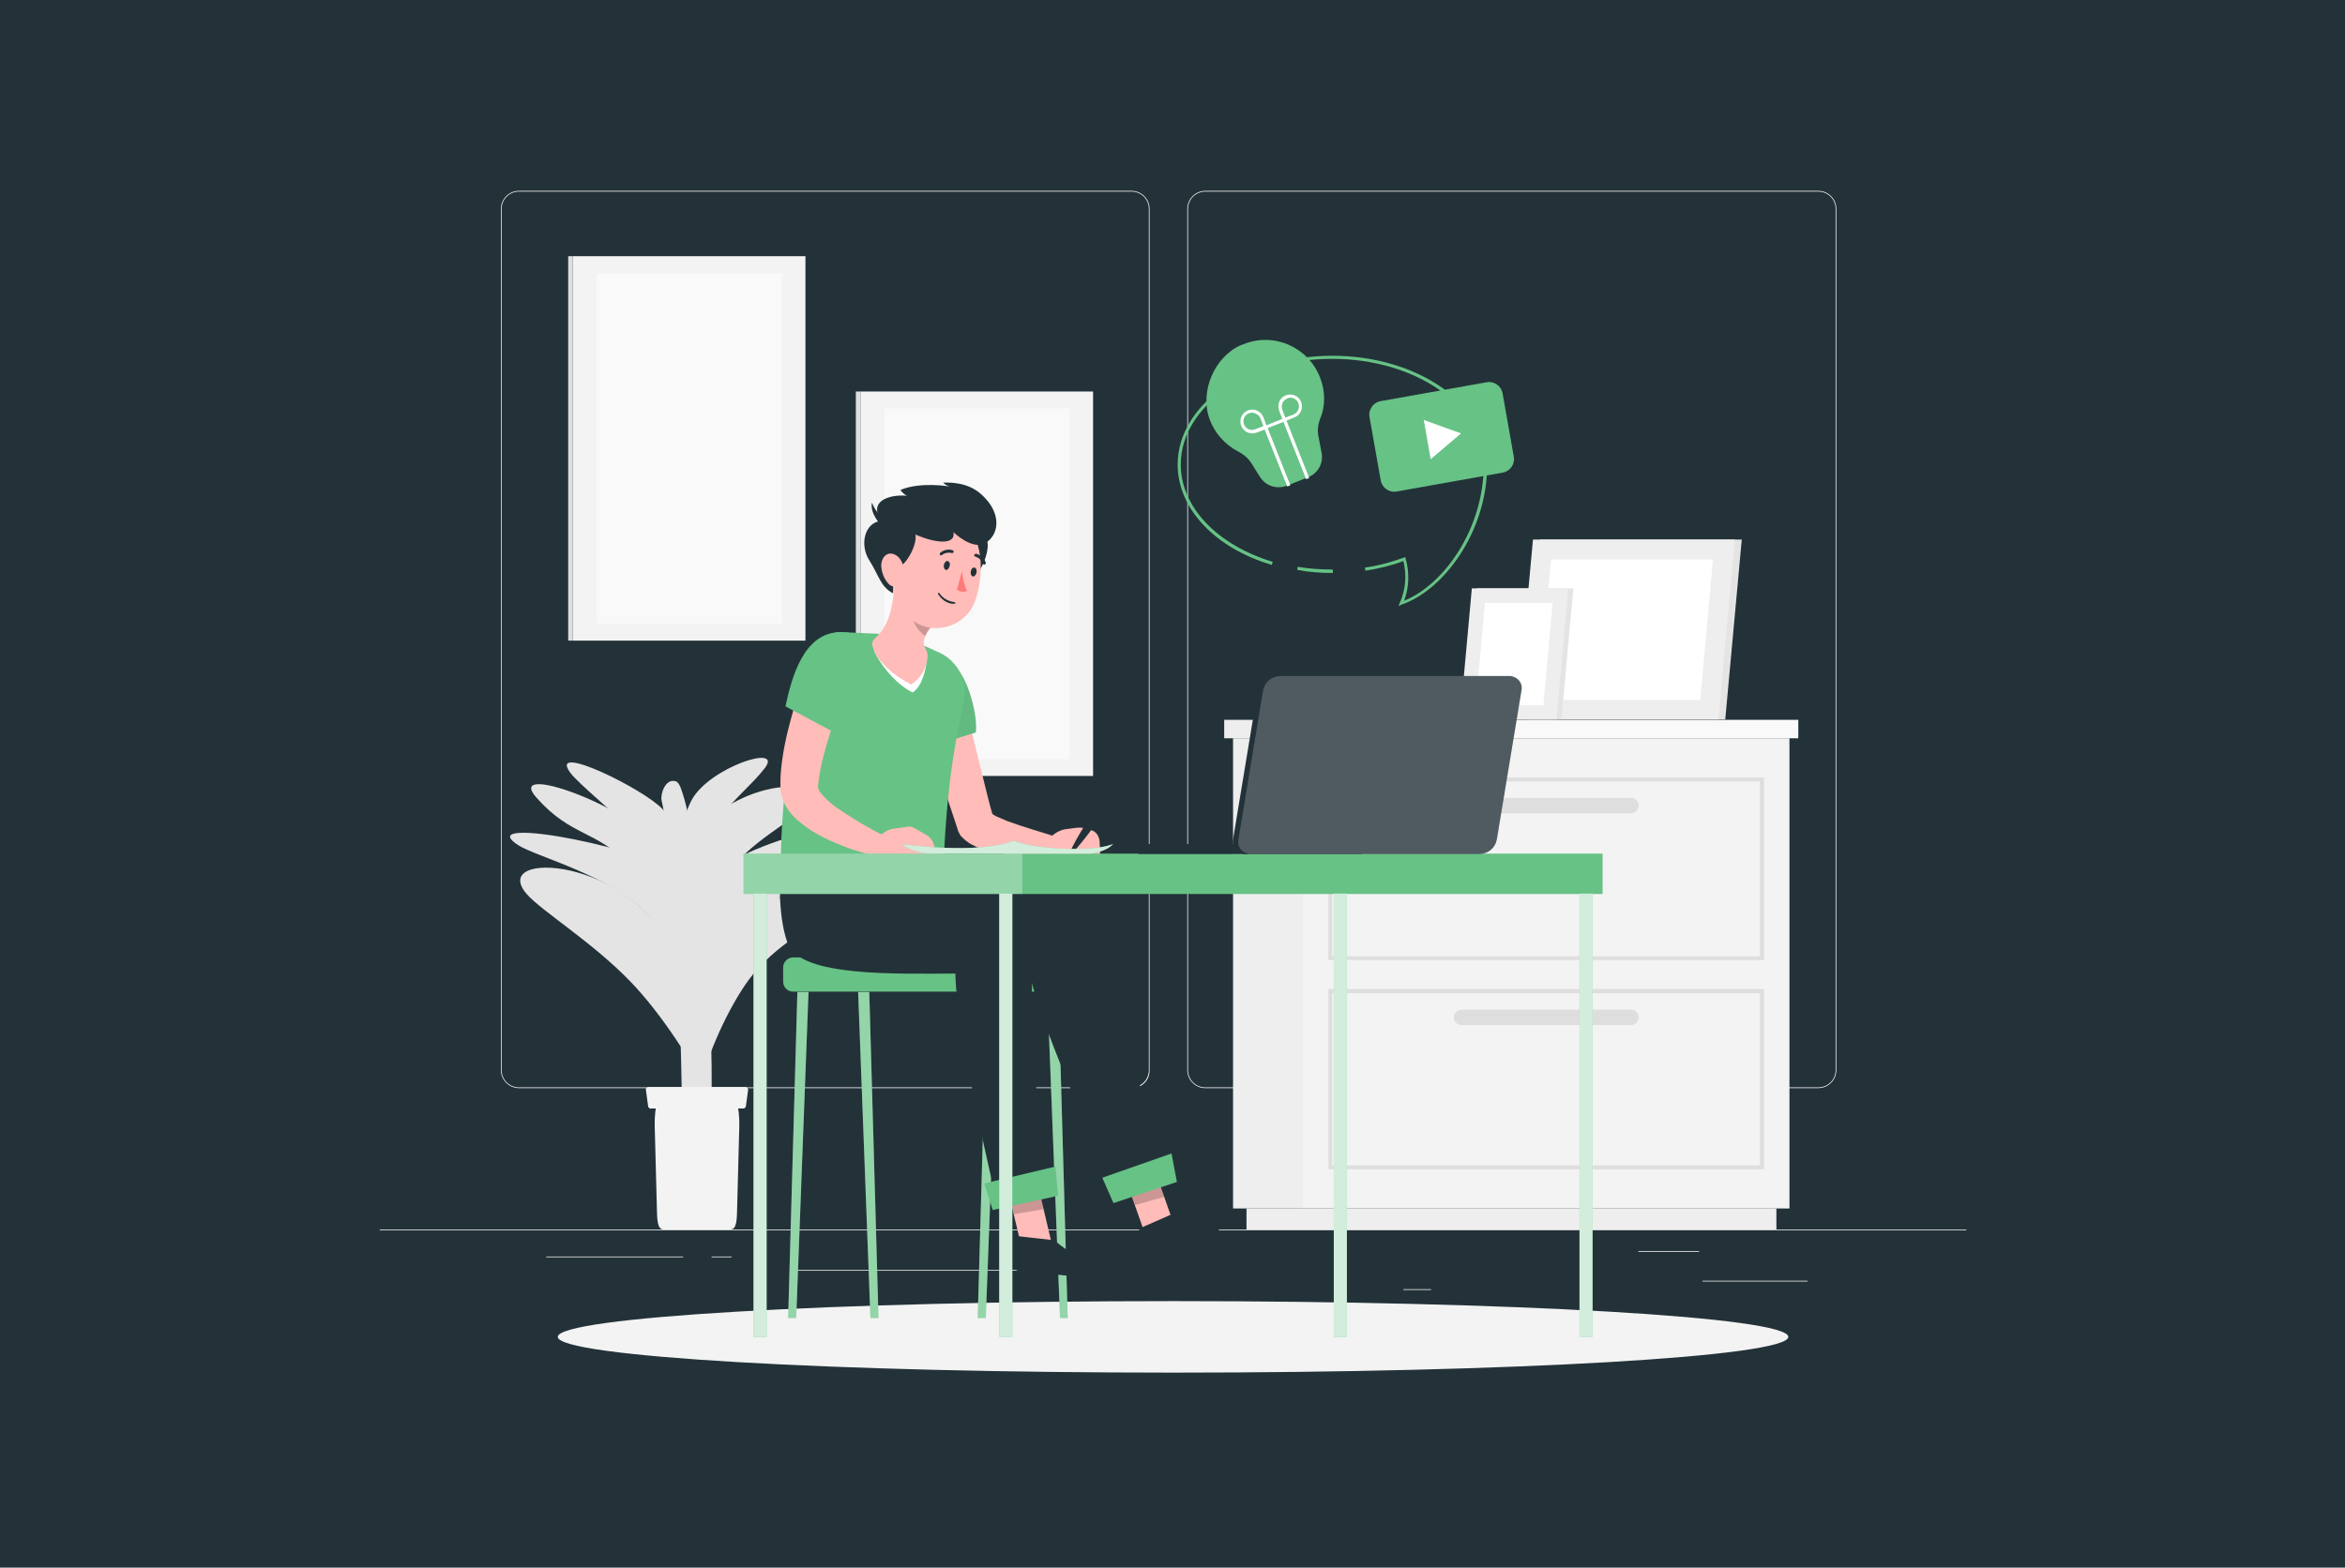 <?xml version="1.0" encoding="UTF-8"?> <svg xmlns="http://www.w3.org/2000/svg" width="344" height="230" viewBox="0 0 344 230" fill="none"><rect x="0" y="0" width="344" height="230" fill="#808080" stroke="none"/><g clip-path="url(#clip0_1101_3266)"><rect width="344" height="230" fill="white"></rect><rect x="-6" y="-3" width="366" height="247" fill="#233239"></rect><path d="M288.453 180.416H55.711V180.529H288.453V180.416Z" fill="#E9E9E9"></path><path d="M265.156 187.918H249.756V188.031H265.156V187.918Z" fill="#E9E9E9"></path><path d="M209.932 189.159H205.871V189.272H209.932V189.159Z" fill="#E9E9E9"></path><path d="M249.249 183.575H240.336V183.688H249.249V183.575Z" fill="#E9E9E9"></path><path d="M100.217 184.365H80.136V184.477H100.217V184.365Z" fill="#E9E9E9"></path><path d="M107.325 184.365H104.392V184.477H107.325V184.365Z" fill="#E9E9E9"></path><path d="M160.518 186.339H116.914V186.452H160.518V186.339Z" fill="#E9E9E9"></path><path d="M166.046 159.658H76.131C74.664 159.658 73.48 158.473 73.48 157.006V30.651C73.48 29.185 74.664 28 76.131 28H165.99C167.456 28 168.641 29.185 168.641 30.651V157.006C168.697 158.473 167.513 159.658 166.046 159.658ZM76.131 28.113C74.721 28.113 73.592 29.241 73.592 30.651V157.006C73.592 158.417 74.721 159.545 76.131 159.545H165.99C167.4 159.545 168.528 158.417 168.528 157.006V30.651C168.528 29.241 167.4 28.113 165.99 28.113H76.131V28.113Z" fill="#E9E9E9"></path><path d="M266.735 159.658H176.82C175.354 159.658 174.169 158.473 174.169 157.006V30.651C174.169 29.185 175.354 28 176.82 28H266.735C268.202 28 269.387 29.185 269.387 30.651V157.006C269.387 158.473 268.202 159.658 266.735 159.658ZM176.82 28.113C175.41 28.113 174.282 29.241 174.282 30.651V157.006C174.282 158.417 175.41 159.545 176.82 159.545H266.735C268.146 159.545 269.274 158.417 269.274 157.006V30.651C269.274 29.241 268.146 28.113 266.735 28.113H176.82V28.113Z" fill="#E9E9E9"></path><path d="M118.155 37.59H84.028V93.998H118.155V37.59Z" fill="#F3F3F3"></path><path d="M84.028 37.59H83.351V93.998H84.028V37.59Z" fill="#DEDEDE"></path><path d="M114.714 40.071H87.525V91.516H114.714V40.071Z" fill="#F9F9F9"></path><path d="M160.349 57.445H126.222V113.854H160.349V57.445Z" fill="#F3F3F3"></path><path d="M126.222 57.445H125.545V113.854H126.222V57.445Z" fill="#DEDEDE"></path><path d="M156.908 59.927H129.719V111.372H156.908V59.927Z" fill="#F9F9F9"></path><path d="M104.222 165.806C105.069 150.463 102.812 125.756 100.387 117.238C100.048 116.11 99.71 114.813 99.146 114.644C97.566 114.136 96.833 116.618 97.059 117.464C98.017 121.582 98.864 131.848 99.71 149.617C100.161 158.473 99.71 164.565 100.838 165.806H104.222Z" fill="#E5E4E4"></path><path d="M101.684 131.566C103.884 124.346 132.427 117.013 124.191 124.741C122.16 126.659 112.627 131.735 108.735 137.094C105.689 141.268 102.643 148.207 101.797 152.099C101.459 143.92 100.218 136.361 101.684 131.566Z" fill="#E5E4E4"></path><path d="M104.956 140.704C109.92 129.761 125.77 127.787 121.54 133.597C119.848 135.853 113.699 138.448 109.807 143.807C106.761 147.981 103.715 154.919 102.925 158.812C102.53 150.632 102.869 145.273 104.956 140.704Z" fill="#E5E4E4"></path><path d="M98.694 139.802C92.828 125.7 71.618 124.628 77.259 131.171C79.403 133.653 86.905 138.222 92.546 144.089C96.946 148.658 101.91 156.217 103.602 160.391C102.53 151.704 101.063 145.443 98.694 139.802Z" fill="#E5E4E4"></path><path d="M101.176 124.007C106.422 114.362 122.329 113.346 117.817 118.592C116.012 120.679 110.258 123.274 106.422 128.464C103.489 132.469 99.935 137.715 99.145 141.494C98.807 133.653 98.863 128.294 101.176 124.007Z" fill="#E5E4E4"></path><path d="M96.607 124.233C92.433 118.254 73.875 111.654 78.726 117.069C83.802 122.766 87.413 121.807 92.207 126.771C95.93 130.607 100.105 137.038 101.571 140.535C100.612 133.202 99.54 128.52 96.607 124.233Z" fill="#E5E4E4"></path><path d="M101.515 117.295C104.166 112.556 114.996 109.059 112.176 112.726C110.202 115.264 107.833 116.956 105.294 120.397C103.32 123.048 100.669 126.433 100.161 128.915C99.935 123.669 99.935 120.115 101.515 117.295Z" fill="#E5E4E4"></path><path d="M97.228 118.761C94.576 115.828 80.362 108.834 83.633 113.346C84.93 115.095 90.346 119.382 93.956 123.161C96.776 126.095 99.879 128.464 101.007 131.171C100.274 125.587 99.879 121.695 97.228 118.761Z" fill="#E5E4E4"></path><path d="M100.894 129.084C97.002 124.797 68.741 119.269 76.018 124.007C78.5 125.643 89.443 128.407 94.746 133.935C98.864 138.222 100.387 145.33 101.966 149.222C106.14 142.34 104.73 133.371 100.894 129.084Z" fill="#E5E4E4"></path><path d="M96.043 165.186L96.381 178.047C96.438 180.472 97.002 180.416 97.679 180.416H106.817C107.494 180.416 108.058 180.472 108.114 178.047L108.453 165.186C108.509 162.534 107.889 160.335 107.155 160.335H97.34C96.551 160.335 95.987 162.534 96.043 165.186Z" fill="#F3F3F3"></path><path d="M95.479 162.647H109.017C109.186 162.647 109.355 162.534 109.412 162.365L109.75 159.883C109.75 159.714 109.581 159.545 109.412 159.488H109.355H95.141C94.971 159.488 94.746 159.601 94.746 159.827C94.746 159.827 94.746 159.827 94.746 159.883L95.084 162.365C95.141 162.534 95.31 162.704 95.479 162.647Z" fill="#F3F3F3"></path><path d="M191.148 108.326H180.882V177.314H191.148V108.326Z" fill="#EEEEEE"></path><path d="M260.587 177.314H182.856V180.416H260.587V177.314Z" fill="#EEEEEE"></path><path d="M262.505 108.326H191.092V177.314H262.505V108.326Z" fill="#F3F3F3"></path><path d="M190.076 105.618H179.584V108.326H190.076V105.618Z" fill="#EEEEEE"></path><path d="M263.802 105.618H190.076V108.326H263.802V105.618Z" fill="#F9F9F9"></path><path d="M258.782 140.874H194.871V114.08H258.782V140.874ZM195.435 140.309H258.162V114.644H195.435V140.309Z" fill="#DEDEDE"></path><path d="M258.782 171.56H194.871V145.104H258.782V171.56ZM195.435 170.996H258.162V145.725H195.435V170.996Z" fill="#DEDEDE"></path><path d="M239.265 119.326H214.388C213.768 119.326 213.26 118.818 213.26 118.197C213.26 117.577 213.768 117.069 214.388 117.069H239.265C239.885 117.069 240.393 117.577 240.393 118.197C240.336 118.874 239.885 119.326 239.265 119.326Z" fill="#DEDEDE"></path><path d="M214.388 148.15H239.265C239.885 148.15 240.393 148.658 240.393 149.278C240.393 149.899 239.885 150.407 239.265 150.407H214.388C213.768 150.407 213.26 149.899 213.26 149.278C213.26 148.658 213.768 148.15 214.388 148.15Z" fill="#DEDEDE"></path><path d="M223.47 105.562H253.085L255.51 79.163H225.896L223.47 105.562Z" fill="#E5E4E4"></path><path d="M222.455 105.562H252.069L254.495 79.163H224.88L222.455 105.562Z" fill="#EEEEEE"></path><path d="M249.418 102.685L251.279 82.096H227.531L225.67 102.685H249.418Z" fill="white"></path><path d="M216.645 86.326L214.896 105.562H229.055L230.803 86.326H216.645Z" fill="#E5E4E4"></path><path d="M215.911 86.326L214.163 105.562H228.321L230.07 86.326H215.911Z" fill="#EEEEEE"></path><path d="M217.829 88.47L216.476 103.475H226.404L227.757 88.47H217.829Z" fill="white"></path><path d="M172.082 201.4C221.928 201.4 262.336 199.051 262.336 196.154C262.336 193.257 221.928 190.908 172.082 190.908C122.236 190.908 81.828 193.257 81.828 196.154C81.828 199.051 122.236 201.4 172.082 201.4Z" fill="#F3F3F3"></path><path d="M193.63 55.358C191.881 50.902 186.861 48.702 182.405 50.507C182.292 50.563 182.179 50.62 182.066 50.62C178.118 52.368 175.974 57.445 177.441 61.507C178.174 63.537 179.697 65.23 181.615 66.245C182.405 66.64 183.138 67.26 183.589 67.994L184.83 69.968C185.676 71.322 187.312 71.829 188.779 71.265L191.881 70.024C193.348 69.46 194.194 67.937 193.856 66.358L193.404 63.989C193.235 63.142 193.348 62.296 193.63 61.507C194.476 59.532 194.42 57.333 193.63 55.358Z" fill="#67C285"></path><path d="M189.23 75.158C189.004 75.158 188.835 75.101 188.666 75.045C188.328 74.876 188.046 74.594 187.876 74.255C187.594 73.522 187.933 72.676 188.666 72.394L192.784 70.758C193.517 70.476 194.363 70.814 194.645 71.547C194.815 71.886 194.815 72.281 194.645 72.676C194.476 73.014 194.194 73.296 193.856 73.465L189.738 75.045C189.625 75.158 189.399 75.158 189.23 75.158ZM193.348 71.096C193.235 71.096 193.122 71.096 193.009 71.153L188.892 72.788C188.384 72.958 188.158 73.522 188.328 74.029C188.44 74.255 188.61 74.481 188.835 74.594C189.061 74.706 189.343 74.706 189.569 74.594L193.686 72.958C193.912 72.845 194.138 72.676 194.194 72.45C194.307 72.224 194.307 71.942 194.194 71.717C194.081 71.322 193.686 71.096 193.348 71.096Z" fill="#233239"></path><path d="M191.317 77.696C191.205 77.696 191.092 77.696 190.979 77.64C190.753 77.527 190.584 77.358 190.528 77.132L190.471 76.963C190.302 76.511 190.528 76.004 190.979 75.778L193.517 74.763C193.969 74.594 194.476 74.819 194.702 75.27L194.758 75.44C194.928 75.891 194.702 76.399 194.251 76.624L191.656 77.64C191.543 77.64 191.43 77.696 191.317 77.696ZM193.799 75.158C193.743 75.158 193.687 75.158 193.63 75.214L191.092 76.229C190.866 76.342 190.753 76.568 190.866 76.793L190.922 76.963C191.035 77.188 191.261 77.301 191.487 77.188L194.025 76.173C194.138 76.117 194.194 76.06 194.251 75.947C194.307 75.835 194.307 75.722 194.251 75.609L194.194 75.44C194.138 75.27 193.969 75.158 193.799 75.158Z" fill="#233239"></path><path d="M183.702 63.594C182.743 63.594 181.954 62.804 181.954 61.845C181.954 60.886 182.743 60.096 183.702 60.096C184.436 60.096 185.056 60.548 185.338 61.225L185.959 62.861L184.323 63.481C184.097 63.537 183.928 63.594 183.702 63.594ZM183.702 60.548C182.969 60.548 182.405 61.112 182.405 61.789C182.405 62.522 182.969 63.086 183.646 63.086C183.815 63.086 183.984 63.03 184.154 62.973L185.338 62.522L184.887 61.337C184.661 60.886 184.21 60.604 183.702 60.548Z" fill="white"></path><path d="M188.835 71.378L185.338 62.578L188.553 61.281L192.051 70.137L191.599 70.306L188.271 61.902L185.958 62.804L189.286 71.209L188.835 71.378Z" fill="white"></path><path d="M188.271 61.902L187.651 60.266C187.312 59.363 187.707 58.348 188.61 58.009C189.512 57.671 190.528 58.066 190.866 58.968C191.205 59.871 190.81 60.886 189.907 61.225L188.271 61.902ZM189.287 58.348C189.117 58.348 188.948 58.404 188.835 58.461C188.159 58.743 187.876 59.476 188.102 60.096L188.553 61.281L189.738 60.83C190.415 60.548 190.697 59.814 190.471 59.194C190.302 58.686 189.794 58.348 189.287 58.348Z" fill="white"></path><path d="M195.548 84.07C193.799 84.07 192.05 83.957 190.302 83.619L190.358 83.168C192.05 83.45 193.743 83.562 195.491 83.562L195.548 84.07Z" fill="#67C285"></path><path d="M205.137 88.921L205.363 88.414C206.209 86.496 206.378 84.352 205.871 82.322C204.066 82.998 202.204 83.45 200.286 83.732L200.23 83.28C202.204 82.998 204.122 82.491 205.927 81.814L206.153 81.757L206.209 81.983C206.773 84.014 206.717 86.157 205.983 88.132C211.681 85.875 217.66 77.752 217.66 68.163C217.66 59.589 207.676 52.651 195.435 52.651C183.194 52.651 173.21 59.589 173.21 68.163C173.21 74.368 178.512 79.952 186.692 82.434L186.579 82.885C178.174 80.404 172.759 74.594 172.759 68.163C172.759 59.363 182.912 52.199 195.435 52.199C207.958 52.199 218.168 59.307 218.168 68.106C218.168 78.204 211.624 86.665 205.645 88.696L205.137 88.921Z" fill="#67C285"></path><path d="M202.543 58.855L218.055 56.092C219.183 55.866 220.255 56.656 220.424 57.727L222.06 66.978C222.286 68.106 221.496 69.178 220.424 69.347L204.912 72.112C203.784 72.337 202.712 71.547 202.543 70.476L200.907 61.225C200.681 60.096 201.471 59.025 202.543 58.855Z" fill="#67C285"></path><path d="M214.332 63.594L208.86 61.62L209.876 67.373L214.332 63.594Z" fill="white"></path><path d="M116.35 140.479H155.892C156.738 140.479 157.359 141.156 157.359 141.945V144.032C157.359 144.879 156.682 145.499 155.892 145.499H116.35C115.504 145.499 114.883 144.822 114.883 144.032V141.945C114.883 141.156 115.56 140.479 116.35 140.479Z" fill="#67C285"></path><path d="M155.498 193.39H156.626L155.272 145.555H153.636L155.498 193.39Z" fill="#67C285"></path><path opacity="0.3" d="M155.498 193.39H156.626L155.272 145.555H153.636L155.498 193.39Z" fill="white"></path><path d="M144.611 193.39H143.426L144.78 145.555H146.416L144.611 193.39Z" fill="#67C285"></path><path opacity="0.3" d="M144.611 193.39H143.426L144.78 145.555H146.416L144.611 193.39Z" fill="white"></path><path d="M127.688 193.39H128.872L127.519 145.555H125.883L127.688 193.39Z" fill="#67C285"></path><path opacity="0.3" d="M127.688 193.39H128.872L127.519 145.555H125.883L127.688 193.39Z" fill="white"></path><path d="M116.801 193.39H115.617L116.971 145.555H118.606L116.801 193.39Z" fill="#67C285"></path><path opacity="0.3" d="M116.801 193.39H115.617L116.971 145.555H118.606L116.801 193.39Z" fill="white"></path><path d="M168.02 181.206L172.251 179.796L168.81 169.98L164.579 171.447L168.02 181.206Z" fill="#FFBCB9"></path><path d="M171.913 178.16L167.287 180.19C167.118 180.247 167.061 180.416 167.118 180.529C167.118 180.529 167.118 180.529 167.118 180.585L168.867 184.139C169.092 184.534 169.543 184.703 169.995 184.534C171.574 183.801 172.307 183.406 174.338 182.503C175.579 181.939 178.118 180.98 179.641 179.965C181.22 178.949 179.979 177.539 179.189 177.821C177.384 178.498 174.395 178.498 172.702 178.103C172.477 178.047 172.195 178.103 171.913 178.16Z" fill="#233239"></path><path opacity="0.2" d="M164.579 171.447L168.81 169.98L170.784 175.621L166.497 176.806L164.579 171.447Z" fill="black"></path><path d="M138.293 127.223C138.293 127.223 159.221 131.002 160.913 137.884C164.241 151.478 171.743 172.744 171.743 172.744L163.79 175.057C163.79 175.057 152.395 150.632 150.985 142.453C139.252 142.453 124.924 143.412 123.063 138.392C121.427 133.992 121.991 127.223 121.991 127.223H138.293Z" fill="#233239"></path><path d="M163.338 176.524L172.646 173.421L171.856 169.247L161.703 172.801L163.338 176.524Z" fill="#67C285"></path><path d="M149.8 182.729L154.426 183.067L151.718 171.616L147.375 172.632L149.8 182.729Z" fill="#FFBCB9"></path><path d="M154.313 181.939L149.292 181.375C149.123 181.319 149.01 181.431 148.954 181.601C148.954 181.601 148.954 181.601 148.954 181.657L148.672 185.606C148.672 186.057 149.01 186.395 149.462 186.508C151.21 186.677 152.056 186.677 154.256 186.903C155.61 187.072 158.261 187.467 160.123 187.354C161.984 187.241 161.646 185.38 160.8 185.267C158.882 184.929 156.287 183.406 155.046 182.277C154.877 182.108 154.595 181.995 154.313 181.939Z" fill="#233239"></path><path opacity="0.2" d="M147.375 172.632L151.718 171.616L153.072 177.426L148.728 178.16L147.375 172.632Z" fill="black"></path><path d="M127.406 127.223C127.406 127.223 152.903 131.058 151.718 140.704C150.026 154.581 154.369 174.719 154.369 174.719L146.19 176.185C146.19 176.185 140.211 151.196 140.154 142.848C131.862 142.848 117.365 143.412 115.56 138.448C113.924 134.048 114.489 127.279 114.489 127.279L127.406 127.223Z" fill="#233239"></path><path d="M145.626 177.539L155.216 175.452L154.821 171.165L144.385 173.647L145.626 177.539Z" fill="#67C285"></path><path d="M140.831 100.429C141.508 103.08 142.185 105.787 142.805 108.439C143.482 111.09 144.103 113.797 144.78 116.449L145.287 118.423L145.569 119.382L145.682 119.833V119.89V119.833C145.626 119.72 145.626 119.664 145.569 119.551L145.513 119.438L145.457 119.382L145.344 119.269C145.231 119.156 145.231 119.213 145.231 119.213C145.287 119.269 145.344 119.325 145.4 119.325C145.626 119.438 145.795 119.608 146.021 119.72C146.528 119.946 147.092 120.172 147.713 120.454C150.139 121.356 152.79 122.09 155.385 122.936L154.99 125.925C153.579 125.925 152.113 125.869 150.703 125.756C149.236 125.643 147.826 125.418 146.359 125.136C145.569 124.966 144.836 124.797 144.103 124.571C143.652 124.459 143.257 124.289 142.862 124.064C142.636 123.951 142.354 123.838 142.129 123.669C141.79 123.443 141.508 123.218 141.226 122.936C141.17 122.823 141.057 122.766 140.944 122.654L140.831 122.484L140.718 122.259C140.605 122.09 140.549 121.92 140.493 121.751L140.436 121.525L140.267 121.018L139.929 120.002C139.703 119.326 139.477 118.649 139.252 117.972C138.406 115.264 137.616 112.613 136.939 109.905C136.206 107.198 135.529 104.546 134.908 101.782L140.831 100.429Z" fill="#FFBCB9"></path><path d="M134.288 97.213C136.826 94.337 140.888 96.367 142.58 102.741C143.426 105.844 143.144 107.48 143.144 107.48L134.344 110.187C132.483 106.013 130.79 101.106 134.288 97.213Z" fill="#67C285"></path><g opacity="0.2"><path opacity="0.2" d="M134.288 97.213C136.826 94.337 140.888 96.367 142.58 102.741C143.426 105.844 143.144 107.48 143.144 107.48L134.344 110.187C132.483 106.013 130.79 101.106 134.288 97.213Z" fill="black"></path></g><path d="M160.066 121.807L159.277 121.582C158.825 121.413 158.318 121.413 157.81 121.469L156.118 121.695C154.99 121.977 154.087 122.654 153.523 123.669L152.959 124.797C153.241 126.884 157.472 126.207 157.472 126.207H161.42L161.307 123.387C161.195 122.597 160.743 121.977 160.066 121.807Z" fill="#FFBCB9"></path><path d="M162.774 117.238C162.661 118.028 162.323 118.705 161.815 119.326C161.364 119.946 160.969 120.566 160.518 121.187C159.615 122.428 158.713 123.613 157.697 124.741C157.584 124.854 157.415 124.854 157.302 124.741C157.19 124.684 157.19 124.515 157.246 124.402C157.923 123.048 158.713 121.751 159.502 120.51C159.897 119.89 160.292 119.269 160.743 118.592C161.082 117.915 161.646 117.351 162.323 116.956C162.492 116.844 162.661 116.9 162.718 117.069C162.83 117.126 162.83 117.238 162.774 117.238Z" fill="#233239"></path><path d="M134.908 94.449L129.944 93.039L123.57 92.757C121.596 92.644 119.791 93.942 119.17 95.803C117.929 99.526 116.858 104.885 116.012 109.51C115.053 115.377 114.545 121.3 114.545 127.223H138.406C138.913 113.967 140.436 107.536 141.395 102.798C141.959 99.921 140.493 97.044 137.898 95.803L134.908 94.449Z" fill="#67C285"></path><path d="M128.196 95.408C128.816 96.988 131.129 100.259 133.893 101.613C135.416 100.541 135.755 98.116 135.98 96.988L128.196 95.408Z" fill="white"></path><path d="M135.98 96.988C136.149 96.367 136.093 95.69 135.755 95.126C135.36 94.506 135.473 93.829 135.867 93.096C136.149 92.531 136.544 92.024 136.996 91.573L133.893 87.906L131.298 84.973C131.073 87.737 130.847 91.178 128.704 93.321C127.914 94.055 127.745 94.28 128.196 95.408C128.816 96.988 131.016 99.131 133.667 100.429C134.908 99.639 135.698 98.398 135.98 96.988Z" fill="#FFBCB9"></path><path opacity="0.2" d="M136.037 90.952L134.288 88.075C134.231 88.132 134.231 88.244 134.175 88.301C134.006 88.639 133.893 89.034 133.78 89.373C133.442 90.67 134.513 92.475 135.698 93.321C135.754 93.265 135.811 93.152 135.811 93.096C136.093 92.531 136.488 92.08 136.883 91.573L136.939 91.516L136.037 90.952Z" fill="black"></path><path d="M142.185 84.126C142.58 86.778 146.359 79.952 144.272 78.486C141.677 76.624 141.395 79.106 142.185 84.126Z" fill="#233239"></path><path d="M131.411 80.686C131.185 84.973 130.791 87.455 132.765 89.937C135.698 93.66 141.395 92.419 142.975 88.357C144.385 84.634 144.554 78.26 140.436 76.004C136.319 73.691 131.693 76.399 131.411 80.686Z" fill="#FFBCB9"></path><path d="M139.873 78.091C139.873 78.091 142.637 80.798 144.554 79.67C146.472 78.542 146.924 75.665 144.554 73.127C143.426 71.886 141.734 70.701 138.35 70.814C138.632 71.096 138.914 71.265 139.308 71.378C139.308 71.378 135.021 70.645 132.088 71.886C132.314 72.224 132.652 72.563 133.047 72.732C130.17 72.506 127.35 73.691 129.324 76.399C126.729 76.681 126.109 80.009 127.519 82.209C128.929 84.409 129.155 86.101 131.016 87.06C131.016 84.07 131.693 83.337 131.693 83.337C133.047 82.773 134.57 79.896 134.288 78.429C137.109 79.67 140.211 80.065 139.873 78.091Z" fill="#233239"></path><path d="M129.944 76.342C129.042 75.665 128.309 74.819 127.914 73.747C127.575 75.27 129.155 76.963 129.155 76.963L129.944 76.342Z" fill="#233239"></path><path d="M129.268 82.998C129.324 83.957 129.662 84.916 130.339 85.65C131.242 86.609 132.426 85.762 132.652 84.578C132.821 83.506 132.37 81.87 131.242 81.362C130.114 80.855 129.268 81.814 129.268 82.998Z" fill="#FFBCB9"></path><path d="M138.462 82.886C138.406 83.224 138.519 83.562 138.744 83.619C138.97 83.675 139.195 83.45 139.308 83.055C139.421 82.66 139.252 82.378 139.026 82.322C138.801 82.265 138.519 82.547 138.462 82.886Z" fill="#233239"></path><path d="M142.411 83.844C142.354 84.183 142.467 84.521 142.693 84.578C142.919 84.634 143.144 84.409 143.257 84.014C143.313 83.675 143.201 83.337 142.975 83.28C142.749 83.224 142.467 83.45 142.411 83.844Z" fill="#233239"></path><path d="M141.113 83.788C141.226 84.803 141.452 85.819 141.847 86.721C141.17 87.06 140.38 86.552 140.38 86.552L141.113 83.788Z" fill="#FC7C7A"></path><path d="M139.59 88.583C138.744 88.414 138.067 87.906 137.616 87.173C137.559 87.116 137.616 87.06 137.616 87.003C137.672 86.947 137.729 87.003 137.785 87.003C138.293 87.793 139.139 88.244 140.041 88.357C140.098 88.357 140.154 88.414 140.154 88.47C140.154 88.526 140.098 88.583 140.041 88.583C139.872 88.583 139.759 88.583 139.59 88.583Z" fill="#233239"></path><path d="M137.955 81.475C137.898 81.475 137.898 81.419 137.898 81.419C137.842 81.306 137.842 81.193 137.898 81.137C138.406 80.686 139.083 80.516 139.76 80.742C139.873 80.798 139.929 80.911 139.873 81.024C139.816 81.137 139.703 81.193 139.591 81.137C139.083 81.024 138.519 81.137 138.124 81.475C138.067 81.475 138.011 81.475 137.955 81.475Z" fill="#233239"></path><path d="M142.918 81.532C142.918 81.475 142.918 81.475 142.918 81.419C142.975 81.306 143.088 81.25 143.2 81.25C143.877 81.419 144.385 81.927 144.611 82.547C144.667 82.66 144.554 82.773 144.441 82.829C144.329 82.886 144.216 82.773 144.159 82.66C143.99 82.152 143.539 81.814 143.031 81.645C142.975 81.645 142.918 81.588 142.918 81.532Z" fill="#233239"></path><path d="M124.529 99.188C123.626 101.726 122.724 104.377 121.934 107.028C121.539 108.326 121.144 109.623 120.806 110.921C120.468 112.162 120.242 113.403 120.073 114.7C120.073 114.813 120.016 114.982 120.016 115.151V115.377C120.016 115.433 120.016 115.546 120.016 115.49C120.016 115.433 119.96 115.49 120.016 115.603C120.129 115.941 120.298 116.279 120.58 116.561C121.37 117.464 122.273 118.254 123.288 118.874C125.544 120.397 127.857 121.751 130.283 122.936L129.267 125.812C127.801 125.474 126.39 125.079 124.98 124.628C123.57 124.12 122.16 123.556 120.806 122.879C119.339 122.146 117.986 121.243 116.745 120.115C115.955 119.382 115.334 118.536 114.94 117.577C114.658 116.956 114.488 116.336 114.488 115.659C114.488 115.433 114.488 115.377 114.488 115.264V114.869C114.488 114.644 114.488 114.474 114.488 114.249C114.545 112.726 114.77 111.146 115.052 109.623C115.334 108.157 115.673 106.746 116.068 105.336C116.801 102.516 117.704 99.752 118.775 97.044L124.529 99.188Z" fill="#FFBCB9"></path><path d="M123.232 92.757C127.801 92.701 128.647 96.254 126.165 101.895C125.206 103.926 124.078 105.844 122.724 107.649L115.222 103.644C116.181 99.131 117.986 92.814 123.232 92.757Z" fill="#67C285"></path><path d="M135.755 122.428L134.062 121.469C133.78 121.3 133.498 121.243 133.16 121.3L131.186 121.582C129.832 121.695 128.873 122.766 128.14 123.669L127.293 124.684C127.237 126.771 132.596 126.32 132.596 126.32L137.278 126.264L137.109 124.402C136.996 123.613 136.544 122.823 135.755 122.428Z" fill="#FFBCB9"></path><path d="M235.09 125.248H109.073V131.171H235.09V125.248Z" fill="#67C285"></path><path opacity="0.3" d="M149.969 125.248H109.073V131.171H149.969V125.248Z" fill="white"></path><path d="M112.458 131.115H110.54V196.154H112.458V131.115Z" fill="#67C285"></path><path opacity="0.7" d="M112.458 131.115H110.54V196.154H112.458V131.115Z" fill="white"></path><path d="M148.503 131.115H146.585V196.154H148.503V131.115Z" fill="#67C285"></path><path opacity="0.7" d="M148.503 131.115H146.585V196.154H148.503V131.115Z" fill="white"></path><path d="M197.579 131.115H195.661V196.154H197.579V131.115Z" fill="#67C285"></path><path opacity="0.7" d="M197.579 131.115H195.661V196.154H197.579V131.115Z" fill="white"></path><path d="M233.623 131.115H231.706V196.154H233.623V131.115Z" fill="#67C285"></path><path opacity="0.7" d="M233.623 131.115H231.706V196.154H233.623V131.115Z" fill="white"></path><path d="M221.439 99.188H186.973C185.733 99.244 184.717 100.09 184.492 101.331L180.881 123.161C180.656 124.12 181.276 125.023 182.235 125.248C182.348 125.305 182.517 125.305 182.63 125.305H217.096C218.337 125.248 219.352 124.402 219.578 123.161L223.188 101.331C223.413 100.372 222.793 99.47 221.834 99.244C221.721 99.188 221.552 99.188 221.439 99.188Z" fill="#233239"></path><path d="M167.118 123.838H199.552C199.778 123.838 199.947 124.007 199.947 124.233V124.91C199.947 125.136 199.778 125.305 199.552 125.305H167.118C166.892 125.305 166.723 125.136 166.723 124.91V124.233C166.723 124.007 166.892 123.838 167.118 123.838Z" fill="#233239"></path><path opacity="0.2" d="M221.439 99.188H187.763C186.522 99.244 185.507 100.09 185.281 101.331L181.671 123.161C181.445 124.12 182.066 125.023 183.025 125.248C183.138 125.305 183.307 125.305 183.42 125.305H217.096C218.337 125.248 219.352 124.402 219.577 123.161L223.188 101.331C223.413 100.372 222.793 99.47 221.834 99.244C221.721 99.188 221.552 99.188 221.439 99.188Z" fill="white"></path><path d="M132.257 123.838C132.257 123.838 143.37 125.474 148.729 123.331C151.211 124.515 160.18 125.136 163.282 123.838C162.323 124.966 160.067 125.248 160.067 125.248H136.657C134.401 125.248 132.652 124.233 132.257 123.838Z" fill="#67C285"></path><path opacity="0.7" d="M132.257 123.838C132.257 123.838 143.37 125.474 148.729 123.331C151.211 124.515 160.18 125.136 163.282 123.838C162.323 124.966 160.067 125.248 160.067 125.248H136.657C134.401 125.248 132.652 124.233 132.257 123.838Z" fill="white"></path></g><defs><clipPath id="clip0_1101_3266"><rect width="344" height="230" fill="white"></rect></clipPath></defs></svg> 